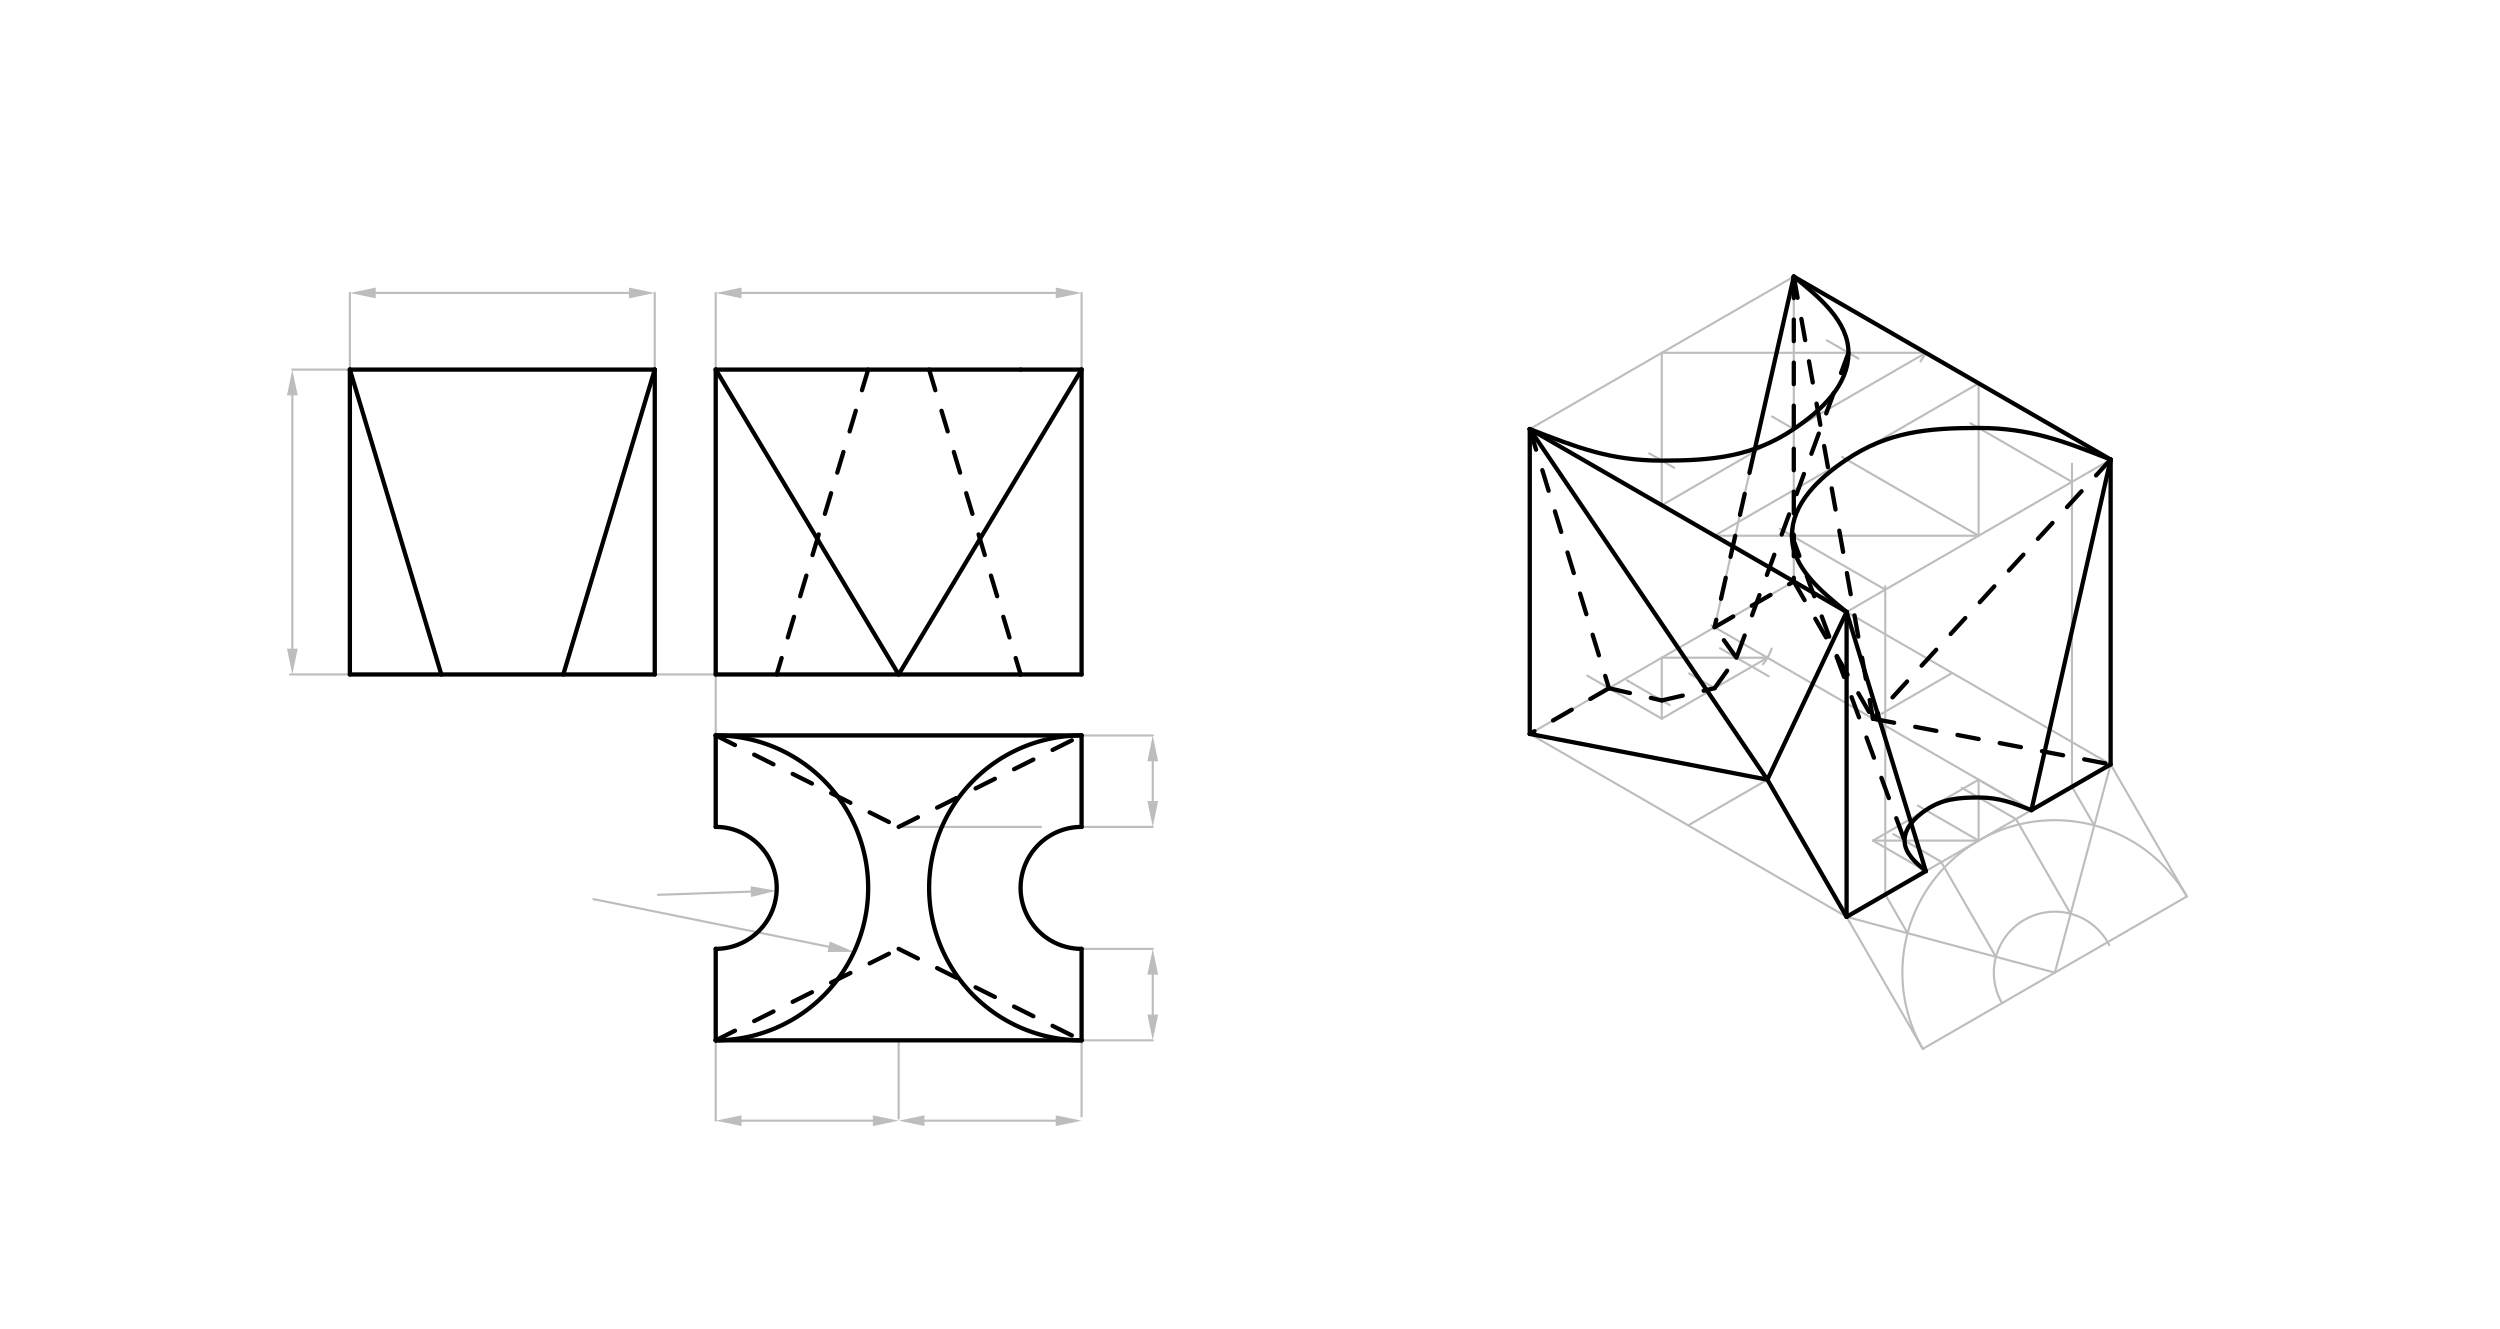<svg xmlns="http://www.w3.org/2000/svg" class="svg--1it" height="100%" preserveAspectRatio="xMidYMid meet" viewBox="0 0 1162.205 617.953" width="100%"><defs><marker id="marker-arrow" markerHeight="16" markerUnits="userSpaceOnUse" markerWidth="24" orient="auto-start-reverse" refX="24" refY="4" viewBox="0 0 24 8"><path d="M 0 0 L 24 4 L 0 8 z" stroke="inherit"></path></marker></defs><g class="aux-layer--1FB"><g class="element--2qn"><line stroke="#BDBDBD" stroke-dasharray="none" stroke-linecap="round" stroke-width="1" x1="304.381" x2="332.727" y1="313.547" y2="313.547"></line></g><g class="element--2qn"><line stroke="#BDBDBD" stroke-dasharray="none" stroke-linecap="round" stroke-width="1" x1="332.727" x2="332.727" y1="313.547" y2="341.893"></line></g><g class="element--2qn"><line stroke="#BDBDBD" stroke-dasharray="none" stroke-linecap="round" stroke-width="1" x1="162.649" x2="162.649" y1="171.815" y2="136.188"></line></g><g class="element--2qn"><line stroke="#BDBDBD" stroke-dasharray="none" stroke-linecap="round" stroke-width="1" x1="304.381" x2="304.381" y1="171.815" y2="136.188"></line></g><g class="element--2qn"><line stroke="#BDBDBD" stroke-dasharray="none" stroke-linecap="round" stroke-width="1" x1="162.649" x2="135.9" y1="171.815" y2="171.815"></line></g><g class="element--2qn"><line stroke="#BDBDBD" stroke-dasharray="none" stroke-linecap="round" stroke-width="1" x1="162.649" x2="134.9" y1="313.547" y2="313.547"></line></g><g class="element--2qn"><line stroke="#BDBDBD" stroke-dasharray="none" stroke-linecap="round" stroke-width="1" x1="332.727" x2="332.727" y1="171.815" y2="136.188"></line></g><g class="element--2qn"><line stroke="#BDBDBD" stroke-dasharray="none" stroke-linecap="round" stroke-width="1" x1="502.806" x2="502.806" y1="171.815" y2="136.188"></line></g><g class="element--2qn"><line stroke="#BDBDBD" stroke-dasharray="none" stroke-linecap="round" stroke-width="1" x1="332.727" x2="535.9" y1="341.893" y2="341.893"></line></g><g class="element--2qn"><line stroke="#BDBDBD" stroke-dasharray="none" stroke-linecap="round" stroke-width="1" x1="502.806" x2="535.9" y1="384.413" y2="384.413"></line></g><g class="element--2qn"><line stroke="#BDBDBD" stroke-dasharray="none" stroke-linecap="round" stroke-width="1" x1="502.806" x2="535.9" y1="441.106" y2="441.106"></line></g><g class="element--2qn"><line stroke="#BDBDBD" stroke-dasharray="none" stroke-linecap="round" stroke-width="1" x1="502.806" x2="535.9" y1="483.626" y2="483.626"></line></g><g class="element--2qn"><line stroke="#BDBDBD" stroke-dasharray="none" stroke-linecap="round" stroke-width="1" x1="174.649" x2="292.381" y1="136.188" y2="136.188"></line><path d="M162.649,136.188 l12,2.5 l0,-5 z" fill="#BDBDBD" stroke="#BDBDBD" stroke-width="0" transform="rotate(0, 162.649, 136.188)"></path><path d="M304.381,136.188 l12,2.5 l0,-5 z" fill="#BDBDBD" stroke="#BDBDBD" stroke-width="0" transform="rotate(180, 304.381, 136.188)"></path></g><g class="element--2qn"><line stroke="#BDBDBD" stroke-dasharray="none" stroke-linecap="round" stroke-width="1" x1="344.727" x2="490.806" y1="136.188" y2="136.188"></line><path d="M332.727,136.188 l12,2.5 l0,-5 z" fill="#BDBDBD" stroke="#BDBDBD" stroke-width="0" transform="rotate(0, 332.727, 136.188)"></path><path d="M502.806,136.188 l12,2.5 l0,-5 z" fill="#BDBDBD" stroke="#BDBDBD" stroke-width="0" transform="rotate(180, 502.806, 136.188)"></path></g><g class="element--2qn"><line stroke="#BDBDBD" stroke-dasharray="none" stroke-linecap="round" stroke-width="1" x1="135.9" x2="135.9" y1="183.815" y2="301.547"></line><path d="M135.9,171.815 l12,2.5 l0,-5 z" fill="#BDBDBD" stroke="#BDBDBD" stroke-width="0" transform="rotate(90, 135.9, 171.815)"></path><path d="M135.9,313.547 l12,2.5 l0,-5 z" fill="#BDBDBD" stroke="#BDBDBD" stroke-width="0" transform="rotate(270, 135.9, 313.547)"></path></g><g class="element--2qn"><line stroke="#BDBDBD" stroke-dasharray="none" stroke-linecap="round" stroke-width="1" x1="535.9" x2="535.9" y1="353.893" y2="372.413"></line><path d="M535.9,341.893 l12,2.5 l0,-5 z" fill="#BDBDBD" stroke="#BDBDBD" stroke-width="0" transform="rotate(90, 535.9, 341.893)"></path><path d="M535.9,384.413 l12,2.5 l0,-5 z" fill="#BDBDBD" stroke="#BDBDBD" stroke-width="0" transform="rotate(270, 535.9, 384.413)"></path></g><g class="element--2qn"><line stroke="#BDBDBD" stroke-dasharray="none" stroke-linecap="round" stroke-width="1" x1="535.9" x2="535.9" y1="453.106" y2="471.626"></line><path d="M535.9,441.106 l12,2.5 l0,-5 z" fill="#BDBDBD" stroke="#BDBDBD" stroke-width="0" transform="rotate(90, 535.9, 441.106)"></path><path d="M535.9,483.626 l12,2.5 l0,-5 z" fill="#BDBDBD" stroke="#BDBDBD" stroke-width="0" transform="rotate(270, 535.9, 483.626)"></path></g><g class="element--2qn"><line stroke="#BDBDBD" stroke-dasharray="none" stroke-linecap="round" stroke-width="1" x1="305.9" x2="349.034" y1="415.988" y2="414.502"></line><path d="M361.027,414.089 l12,2.5 l0,-5 z" fill="#BDBDBD" stroke="#BDBDBD" stroke-width="0" transform="rotate(178.027, 361.027, 414.089)"></path></g><g class="element--2qn"><line stroke="#BDBDBD" stroke-dasharray="none" stroke-linecap="round" stroke-width="1" x1="275.9" x2="385.216" y1="417.988" y2="440.122"></line><path d="M396.977,442.503 l12,2.5 l0,-5 z" fill="#BDBDBD" stroke="#BDBDBD" stroke-width="0" transform="rotate(191.446, 396.977, 442.503)"></path></g><g class="element--2qn"><line stroke="#BDBDBD" stroke-dasharray="none" stroke-linecap="round" stroke-width="1" x1="417.767" x2="483.9" y1="384.413" y2="384.413"></line></g><g class="element--2qn"><line stroke="#BDBDBD" stroke-dasharray="none" stroke-linecap="round" stroke-width="1" x1="332.727" x2="332.727" y1="483.626" y2="520.988"></line></g><g class="element--2qn"><line stroke="#BDBDBD" stroke-dasharray="none" stroke-linecap="round" stroke-width="1" x1="417.767" x2="417.767" y1="483.626" y2="519.988"></line></g><g class="element--2qn"><line stroke="#BDBDBD" stroke-dasharray="none" stroke-linecap="round" stroke-width="1" x1="502.806" x2="502.806" y1="483.626" y2="518.988"></line></g><g class="element--2qn"><line stroke="#BDBDBD" stroke-dasharray="none" stroke-linecap="round" stroke-width="1" x1="344.727" x2="405.767" y1="520.988" y2="520.988"></line><path d="M332.727,520.988 l12,2.5 l0,-5 z" fill="#BDBDBD" stroke="#BDBDBD" stroke-width="0" transform="rotate(0, 332.727, 520.988)"></path><path d="M417.767,520.988 l12,2.5 l0,-5 z" fill="#BDBDBD" stroke="#BDBDBD" stroke-width="0" transform="rotate(180, 417.767, 520.988)"></path></g><g class="element--2qn"><line stroke="#BDBDBD" stroke-dasharray="none" stroke-linecap="round" stroke-width="1" x1="429.767" x2="490.806" y1="520.988" y2="520.988"></line><path d="M417.767,520.988 l12,2.5 l0,-5 z" fill="#BDBDBD" stroke="#BDBDBD" stroke-width="0" transform="rotate(0, 417.767, 520.988)"></path><path d="M502.806,520.988 l12,2.5 l0,-5 z" fill="#BDBDBD" stroke="#BDBDBD" stroke-width="0" transform="rotate(180, 502.806, 520.988)"></path></g><g class="element--2qn"><line stroke="#BDBDBD" stroke-dasharray="none" stroke-linecap="round" stroke-width="1" x1="833.9" x2="833.9" y1="128.587" y2="270.32"></line></g><g class="element--2qn"><line stroke="#BDBDBD" stroke-dasharray="none" stroke-linecap="round" stroke-width="1" x1="833.9" x2="981.193" y1="270.32" y2="355.359"></line></g><g class="element--2qn"><line stroke="#BDBDBD" stroke-dasharray="none" stroke-linecap="round" stroke-width="1" x1="833.9" x2="711.156" y1="270.32" y2="341.186"></line></g><g class="element--2qn"><line stroke="#BDBDBD" stroke-dasharray="none" stroke-linecap="round" stroke-width="1" x1="711.156" x2="858.449" y1="341.186" y2="426.225"></line></g><g class="element--2qn"><line stroke="#BDBDBD" stroke-dasharray="none" stroke-linecap="round" stroke-width="1" x1="858.449" x2="981.193" y1="426.225" y2="355.359"></line></g><g class="element--2qn"><line stroke="#BDBDBD" stroke-dasharray="none" stroke-linecap="round" stroke-width="1" x1="858.449" x2="893.882" y1="426.225" y2="487.597"></line></g><g class="element--2qn"><line stroke="#BDBDBD" stroke-dasharray="none" stroke-linecap="round" stroke-width="1" x1="981.193" x2="1016.626" y1="355.359" y2="416.731"></line></g><g class="element--2qn"><line stroke="#BDBDBD" stroke-dasharray="none" stroke-linecap="round" stroke-width="1" x1="893.882" x2="1016.626" y1="487.597" y2="416.731"></line></g><g class="element--2qn"><path d="M 893.882 487.597 A 70.866 70.866 0 0 1 1016.626 416.731" fill="none" stroke="#BDBDBD" stroke-dasharray="none" stroke-linecap="round" stroke-width="1"></path></g><g class="element--2qn"><path d="M 930.705 466.337 A 28.346 28.346 0 1 1 980.523 439.32" fill="none" stroke="#BDBDBD" stroke-dasharray="none" stroke-linecap="round" stroke-width="1"></path></g><g class="element--2qn"><line stroke="#BDBDBD" stroke-dasharray="none" stroke-linecap="round" stroke-width="1" x1="955.254" x2="858.449" y1="452.164" y2="426.225"></line></g><g class="element--2qn"><line stroke="#BDBDBD" stroke-dasharray="none" stroke-linecap="round" stroke-width="1" x1="955.254" x2="981.193" y1="452.164" y2="355.359"></line></g><g class="element--2qn"><line stroke="#BDBDBD" stroke-dasharray="none" stroke-linecap="round" stroke-width="1" x1="973.595" x2="963.217" y1="383.713" y2="365.737"></line></g><g class="element--2qn"><line stroke="#BDBDBD" stroke-dasharray="none" stroke-linecap="round" stroke-width="1" x1="886.802" x2="876.424" y1="433.823" y2="415.847"></line></g><g class="element--2qn"><line stroke="#BDBDBD" stroke-dasharray="none" stroke-linecap="round" stroke-width="1" x1="962.59" x2="937.179" y1="424.784" y2="380.77"></line></g><g class="element--2qn"><line stroke="#BDBDBD" stroke-dasharray="none" stroke-linecap="round" stroke-width="1" x1="927.873" x2="902.462" y1="444.827" y2="400.814"></line></g><g class="element--2qn"><line stroke="#BDBDBD" stroke-dasharray="none" stroke-linecap="round" stroke-width="1" x1="858.449" x2="981.193" y1="284.493" y2="213.627"></line></g><g class="element--2qn"><line stroke="#BDBDBD" stroke-dasharray="none" stroke-linecap="round" stroke-width="1" x1="981.193" x2="919.821" y1="213.627" y2="178.194"></line></g><g class="element--2qn"><line stroke="#BDBDBD" stroke-dasharray="none" stroke-linecap="round" stroke-width="1" x1="919.821" x2="796.801" y1="178.194" y2="249.219"></line></g><g class="element--2qn"><line stroke="#BDBDBD" stroke-dasharray="none" stroke-linecap="round" stroke-width="1" x1="919.821" x2="919.821" y1="249.06" y2="178.194"></line></g><g class="element--2qn"><line stroke="#BDBDBD" stroke-dasharray="none" stroke-linecap="round" stroke-width="1" x1="919.821" x2="797.077" y1="249.06" y2="249.06"></line></g><g class="element--2qn"><line stroke="#BDBDBD" stroke-dasharray="none" stroke-linecap="round" stroke-width="1" x1="963.217" x2="963.217" y1="365.737" y2="215.587"></line></g><g class="element--2qn"><line stroke="#BDBDBD" stroke-dasharray="none" stroke-linecap="round" stroke-width="1" x1="876.424" x2="876.424" y1="415.847" y2="272.483"></line></g><g class="element--2qn"><line stroke="#BDBDBD" stroke-dasharray="none" stroke-linecap="round" stroke-width="1" x1="963.217" x2="916.004" y1="224.005" y2="196.747"></line></g><g class="element--2qn"><line stroke="#BDBDBD" stroke-dasharray="none" stroke-linecap="round" stroke-width="1" x1="876.424" x2="827.508" y1="274.115" y2="245.873"></line></g><g class="element--2qn"><line stroke="#BDBDBD" stroke-dasharray="none" stroke-linecap="round" stroke-width="1" x1="919.821" x2="856.395" y1="249.06" y2="212.441"></line></g><g class="element--2qn"><line stroke="#BDBDBD" stroke-dasharray="none" stroke-linecap="round" stroke-width="1" x1="944.369" x2="919.821" y1="376.619" y2="362.446"></line></g><g class="element--2qn"><line stroke="#BDBDBD" stroke-dasharray="none" stroke-linecap="round" stroke-width="1" x1="919.821" x2="870.723" y1="362.446" y2="390.792"></line></g><g class="element--2qn"><line stroke="#BDBDBD" stroke-dasharray="none" stroke-linecap="round" stroke-width="1" x1="895.272" x2="870.723" y1="404.965" y2="390.792"></line></g><g class="element--2qn"><line stroke="#BDBDBD" stroke-dasharray="none" stroke-linecap="round" stroke-width="1" x1="919.821" x2="919.821" y1="362.446" y2="390.792"></line></g><g class="element--2qn"><line stroke="#BDBDBD" stroke-dasharray="none" stroke-linecap="round" stroke-width="1" x1="919.821" x2="870.723" y1="390.792" y2="390.792"></line></g><g class="element--2qn"><line stroke="#BDBDBD" stroke-dasharray="none" stroke-linecap="round" stroke-width="1" x1="937.179" x2="911.987" y1="380.77" y2="366.225"></line></g><g class="element--2qn"><line stroke="#BDBDBD" stroke-dasharray="none" stroke-linecap="round" stroke-width="1" x1="901.909" x2="880.187" y1="400.32" y2="387.779"></line></g><g class="element--2qn"><line stroke="#BDBDBD" stroke-dasharray="none" stroke-linecap="round" stroke-width="1" x1="919.821" x2="891.59" y1="390.792" y2="374.493"></line></g><g class="element--2qn"><line stroke="#BDBDBD" stroke-dasharray="none" stroke-linecap="round" stroke-width="1" x1="784.802" x2="821.626" y1="383.706" y2="362.446"></line></g><g class="element--2qn"><line stroke="#BDBDBD" stroke-dasharray="none" stroke-linecap="round" stroke-width="1" x1="711.156" x2="833.9" y1="199.454" y2="128.587"></line></g><g class="element--2qn"><path d="M 892.782 168.02 A 70.866 70.866 0 0 0 895.272 164.021" fill="none" stroke="#BDBDBD" stroke-dasharray="none" stroke-linecap="round" stroke-width="1"></path></g><g class="element--2qn"><line stroke="#BDBDBD" stroke-dasharray="none" stroke-linecap="round" stroke-width="1" x1="895.272" x2="772.358" y1="164.021" y2="234.985"></line></g><g class="element--2qn"><line stroke="#BDBDBD" stroke-dasharray="none" stroke-linecap="round" stroke-width="1" x1="772.528" x2="895.272" y1="164.021" y2="164.021"></line></g><g class="element--2qn"><line stroke="#BDBDBD" stroke-dasharray="none" stroke-linecap="round" stroke-width="1" x1="772.528" x2="772.528" y1="164.021" y2="234.887"></line></g><g class="element--2qn"><line stroke="#BDBDBD" stroke-dasharray="none" stroke-linecap="round" stroke-width="1" x1="849.301" x2="863.92" y1="158.236" y2="166.676"></line></g><g class="element--2qn"><line stroke="#BDBDBD" stroke-dasharray="none" stroke-linecap="round" stroke-width="1" x1="766.71" x2="778.308" y1="210.771" y2="217.468"></line></g><g class="element--2qn"><line stroke="#BDBDBD" stroke-dasharray="none" stroke-linecap="round" stroke-width="1" x1="823.769" x2="833.9" y1="193.604" y2="199.454"></line></g><g class="element--2qn"><line stroke="#BDBDBD" stroke-dasharray="none" stroke-linecap="round" stroke-width="1" x1="944.369" x2="795.637" y1="376.619" y2="290.748"></line></g><g class="element--2qn"><line stroke="#BDBDBD" stroke-dasharray="none" stroke-linecap="round" stroke-width="1" x1="833.9" x2="797.077" y1="128.587" y2="291.58"></line></g><g class="element--2qn"><line stroke="#BDBDBD" stroke-dasharray="none" stroke-linecap="round" stroke-width="1" x1="737.893" x2="752.703" y1="314.103" y2="322.653"></line></g><g class="element--2qn"><path d="M 823.611 301.552 A 28.346 28.346 0 0 1 819.556 308.848" fill="none" stroke="#BDBDBD" stroke-dasharray="none" stroke-linecap="round" stroke-width="1"></path></g><g class="element--2qn"><line stroke="#BDBDBD" stroke-dasharray="none" stroke-linecap="round" stroke-width="1" x1="821.626" x2="772.528" y1="305.753" y2="334.099"></line></g><g class="element--2qn"><line stroke="#BDBDBD" stroke-dasharray="none" stroke-linecap="round" stroke-width="1" x1="747.979" x2="772.528" y1="319.926" y2="334.099"></line></g><g class="element--2qn"><line stroke="#BDBDBD" stroke-dasharray="none" stroke-linecap="round" stroke-width="1" x1="772.528" x2="821.626" y1="305.753" y2="305.753"></line></g><g class="element--2qn"><line stroke="#BDBDBD" stroke-dasharray="none" stroke-linecap="round" stroke-width="1" x1="772.528" x2="772.528" y1="305.753" y2="334.099"></line></g><g class="element--2qn"><line stroke="#BDBDBD" stroke-dasharray="none" stroke-linecap="round" stroke-width="1" x1="799.619" x2="822.192" y1="301.35" y2="314.383"></line></g><g class="element--2qn"><line stroke="#BDBDBD" stroke-dasharray="none" stroke-linecap="round" stroke-width="1" x1="756.374" x2="776.199" y1="316.295" y2="327.741"></line></g><g class="element--2qn"><line stroke="#BDBDBD" stroke-dasharray="none" stroke-linecap="round" stroke-width="1" x1="785.204" x2="797.077" y1="313.071" y2="319.926"></line></g><g class="element--2qn"><line stroke="#BDBDBD" stroke-dasharray="none" stroke-linecap="round" stroke-width="1" x1="907.546" x2="870.723" y1="312.839" y2="334.099"></line></g></g><g class="main-layer--3Vd"><g class="element--2qn"><line stroke="#000000" stroke-dasharray="none" stroke-linecap="round" stroke-width="2" x1="304.381" x2="304.381" y1="313.547" y2="171.815"></line></g><g class="element--2qn"><line stroke="#000000" stroke-dasharray="none" stroke-linecap="round" stroke-width="2" x1="332.727" x2="332.727" y1="313.547" y2="171.815"></line></g><g class="element--2qn"><line stroke="#000000" stroke-dasharray="none" stroke-linecap="round" stroke-width="2" x1="332.727" x2="474.46" y1="171.815" y2="171.815"></line></g><g class="element--2qn"><line stroke="#000000" stroke-dasharray="none" stroke-linecap="round" stroke-width="2" x1="332.727" x2="474.46" y1="313.547" y2="313.547"></line></g><g class="element--2qn"><line stroke="#000000" stroke-dasharray="none" stroke-linecap="round" stroke-width="2" x1="474.46" x2="502.806" y1="171.815" y2="171.815"></line></g><g class="element--2qn"><line stroke="#000000" stroke-dasharray="none" stroke-linecap="round" stroke-width="2" x1="502.806" x2="502.806" y1="171.815" y2="313.547"></line></g><g class="element--2qn"><line stroke="#000000" stroke-dasharray="none" stroke-linecap="round" stroke-width="2" x1="502.806" x2="474.46" y1="313.547" y2="313.547"></line></g><g class="element--2qn"><line stroke="#000000" stroke-dasharray="none" stroke-linecap="round" stroke-width="2" x1="502.806" x2="332.727" y1="483.626" y2="483.626"></line></g><g class="element--2qn"><path d="M 332.727 341.893 A 70.866 70.866 0 0 1 332.727 483.626" fill="none" stroke="#000000" stroke-dasharray="none" stroke-linecap="round" stroke-width="2"></path></g><g class="element--2qn"><path d="M 502.806 341.893 A 70.866 70.866 0 0 0 502.806 483.626" fill="none" stroke="#000000" stroke-dasharray="none" stroke-linecap="round" stroke-width="2"></path></g><g class="element--2qn"><path d="M 502.806 384.413 A 28.346 28.346 0 0 0 502.806 441.106" fill="none" stroke="#000000" stroke-dasharray="none" stroke-linecap="round" stroke-width="2"></path></g><g class="element--2qn"><path d="M 332.727 384.413 A 28.346 28.346 0 0 1 332.727 441.106" fill="none" stroke="#000000" stroke-dasharray="none" stroke-linecap="round" stroke-width="2"></path></g><g class="element--2qn"><line stroke="#000000" stroke-dasharray="none" stroke-linecap="round" stroke-width="2" x1="304.381" x2="162.649" y1="171.815" y2="171.815"></line></g><g class="element--2qn"><line stroke="#000000" stroke-dasharray="none" stroke-linecap="round" stroke-width="2" x1="162.649" x2="162.649" y1="171.815" y2="313.547"></line></g><g class="element--2qn"><line stroke="#000000" stroke-dasharray="none" stroke-linecap="round" stroke-width="2" x1="304.381" x2="162.649" y1="313.547" y2="313.547"></line></g><g class="element--2qn"><line stroke="#000000" stroke-dasharray="none" stroke-linecap="round" stroke-width="2" x1="261.861" x2="304.381" y1="313.547" y2="171.815"></line></g><g class="element--2qn"><line stroke="#000000" stroke-dasharray="none" stroke-linecap="round" stroke-width="2" x1="205.168" x2="162.649" y1="313.547" y2="171.815"></line></g><g class="element--2qn"><line stroke="#000000" stroke-dasharray="10" stroke-linecap="round" stroke-width="2" x1="332.727" x2="417.767" y1="483.626" y2="441.106"></line></g><g class="element--2qn"><line stroke="#000000" stroke-dasharray="10" stroke-linecap="round" stroke-width="2" x1="417.767" x2="502.806" y1="441.106" y2="483.626"></line></g><g class="element--2qn"><line stroke="#000000" stroke-dasharray="10" stroke-linecap="round" stroke-width="2" x1="332.727" x2="417.767" y1="341.893" y2="384.413"></line></g><g class="element--2qn"><line stroke="#000000" stroke-dasharray="10" stroke-linecap="round" stroke-width="2" x1="417.767" x2="502.806" y1="384.413" y2="341.893"></line></g><g class="element--2qn"><line stroke="#000000" stroke-dasharray="none" stroke-linecap="round" stroke-width="2" x1="417.767" x2="502.806" y1="313.547" y2="171.815"></line></g><g class="element--2qn"><line stroke="#000000" stroke-dasharray="none" stroke-linecap="round" stroke-width="2" x1="417.767" x2="332.727" y1="313.547" y2="171.815"></line></g><g class="element--2qn"><line stroke="#000000" stroke-dasharray="10" stroke-linecap="round" stroke-width="2" x1="403.594" x2="361.074" y1="171.815" y2="313.547"></line></g><g class="element--2qn"><line stroke="#000000" stroke-dasharray="10" stroke-linecap="round" stroke-width="2" x1="431.94" x2="474.46" y1="171.815" y2="313.547"></line></g><g class="element--2qn"><line stroke="#000000" stroke-dasharray="none" stroke-linecap="round" stroke-width="2" x1="332.727" x2="332.727" y1="341.893" y2="384.413"></line></g><g class="element--2qn"><line stroke="#000000" stroke-dasharray="none" stroke-linecap="round" stroke-width="2" x1="332.727" x2="332.727" y1="441.106" y2="483.626"></line></g><g class="element--2qn"><line stroke="#000000" stroke-dasharray="none" stroke-linecap="round" stroke-width="2" x1="502.806" x2="502.806" y1="341.893" y2="384.413"></line></g><g class="element--2qn"><line stroke="#000000" stroke-dasharray="none" stroke-linecap="round" stroke-width="2" x1="502.806" x2="502.806" y1="441.106" y2="483.626"></line></g><g class="element--2qn"><line stroke="#000000" stroke-dasharray="none" stroke-linecap="round" stroke-width="2" x1="332.727" x2="502.806" y1="341.893" y2="341.893"></line></g><g class="element--2qn"><line stroke="#000000" stroke-dasharray="none" stroke-linecap="round" stroke-width="2" x1="858.449" x2="858.449" y1="426.225" y2="284.493"></line></g><g class="element--2qn"><line stroke="#000000" stroke-dasharray="none" stroke-linecap="round" stroke-width="2" x1="981.193" x2="981.193" y1="355.359" y2="213.627"></line></g><g class="element--2qn"><line stroke="#000000" stroke-dasharray="none" stroke-linecap="round" stroke-width="2" x1="858.449" x2="895.272" y1="426.225" y2="404.965"></line></g><g class="element--2qn"><line stroke="#000000" stroke-dasharray="none" stroke-linecap="round" stroke-width="2" x1="981.193" x2="944.369" y1="355.359" y2="376.619"></line></g><g class="element--2qn"><line stroke="#000000" stroke-dasharray="none" stroke-linecap="round" stroke-width="2" x1="858.449" x2="895.272" y1="284.493" y2="404.965"></line></g><g class="element--2qn"><line stroke="#000000" stroke-dasharray="none" stroke-linecap="round" stroke-width="2" x1="944.369" x2="981.193" y1="376.619" y2="213.627"></line></g><g class="element--2qn"><line stroke="#000000" stroke-dasharray="none" stroke-linecap="round" stroke-width="2" x1="858.449" x2="711.156" y1="284.493" y2="199.454"></line></g><g class="element--2qn"><path d="M 895.272 404.965 C 890.746 401.173, 885.406 396.697, 885.406 390.792 C 885.406 384.887, 890.062 380.174, 895.272 376.619 C 902.887 371.423, 910.29 370.748, 919.821 370.748 C 929.351 370.748, 935.493 373.149, 944.369 376.619" fill="none" stroke="#000000" stroke-linecap="round" stroke-width="2"></path></g><g class="element--2qn"><path d="M 981.193 213.627 C 959.001 204.952, 943.647 198.95, 919.821 198.95 C 895.994 198.95, 877.615 200.749, 858.449 213.627 C 845.203 222.526, 833.028 234.208, 833.028 249.06 C 833.028 263.912, 846.906 275.148, 858.449 284.493" fill="none" stroke="#000000" stroke-linecap="round" stroke-width="2"></path></g><g class="element--2qn"><line stroke="#000000" stroke-dasharray="none" stroke-linecap="round" stroke-width="2" x1="821.626" x2="858.449" y1="362.446" y2="426.225"></line></g><g class="element--2qn"><line stroke="#000000" stroke-dasharray="none" stroke-linecap="round" stroke-width="2" x1="821.626" x2="711.156" y1="362.446" y2="341.186"></line></g><g class="element--2qn"><line stroke="#000000" stroke-dasharray="none" stroke-linecap="round" stroke-width="2" x1="711.156" x2="711.156" y1="199.454" y2="341.186"></line></g><g class="element--2qn"><line stroke="#000000" stroke-dasharray="none" stroke-linecap="round" stroke-width="2" x1="711.156" x2="821.626" y1="199.454" y2="362.446"></line></g><g class="element--2qn"><line stroke="#000000" stroke-dasharray="none" stroke-linecap="round" stroke-width="2" x1="858.449" x2="821.626" y1="284.493" y2="362.446"></line></g><g class="element--2qn"><line stroke="#000000" stroke-dasharray="none" stroke-linecap="round" stroke-width="2" x1="981.193" x2="833.9" y1="213.627" y2="128.587"></line></g><g class="element--2qn"><path d="M 711.156 199.454 C 733.347 208.128, 748.702 214.13, 772.528 214.13 C 796.355 214.13, 814.734 212.331, 833.9 199.454 C 847.145 190.554, 859.321 178.872, 859.321 164.021 C 859.321 149.169, 845.443 137.933, 833.9 128.587" fill="none" stroke="#000000" stroke-linecap="round" stroke-width="2"></path></g><g class="element--2qn"><line stroke="#000000" stroke-dasharray="none" stroke-linecap="round" stroke-width="2" x1="833.9" x2="815.488" y1="128.587" y2="210.084"></line></g><g class="element--2qn"><line stroke="#000000" stroke-dasharray="10" stroke-linecap="round" stroke-width="2" x1="815.488" x2="797.077" y1="210.084" y2="291.58"></line></g><g class="element--2qn"><line stroke="#000000" stroke-dasharray="10" stroke-linecap="round" stroke-width="2" x1="711.156" x2="747.979" y1="199.454" y2="319.926"></line></g><g class="element--2qn"><line stroke="#000000" stroke-dasharray="10" stroke-linecap="round" stroke-width="2" x1="747.979" x2="772.528" y1="319.926" y2="325.622"></line></g><g class="element--2qn"><line stroke="#000000" stroke-dasharray="10" stroke-linecap="round" stroke-width="2" x1="772.528" x2="797.077" y1="325.622" y2="319.926"></line></g><g class="element--2qn"><line stroke="#000000" stroke-dasharray="10" stroke-linecap="round" stroke-width="2" x1="797.077" x2="807.245" y1="319.926" y2="305.753"></line></g><g class="element--2qn"><line stroke="#000000" stroke-dasharray="10" stroke-linecap="round" stroke-width="2" x1="807.245" x2="797.077" y1="305.753" y2="291.58"></line></g><g class="element--2qn"><line stroke="#000000" stroke-dasharray="10" stroke-linecap="round" stroke-width="2" x1="859.321" x2="807.245" y1="164.021" y2="305.753"></line></g><g class="element--2qn"><line stroke="#000000" stroke-dasharray="10" stroke-linecap="round" stroke-width="2" x1="833.028" x2="885.406" y1="249.06" y2="390.792"></line></g><g class="element--2qn"><line stroke="#000000" stroke-dasharray="10" stroke-linecap="round" stroke-width="2" x1="870.723" x2="981.193" y1="334.099" y2="355.359"></line></g><g class="element--2qn"><line stroke="#000000" stroke-dasharray="10" stroke-linecap="round" stroke-width="2" x1="833.9" x2="870.723" y1="270.32" y2="334.099"></line></g><g class="element--2qn"><line stroke="#000000" stroke-dasharray="10" stroke-linecap="round" stroke-width="2" x1="833.9" x2="833.9" y1="128.587" y2="270.32"></line></g><g class="element--2qn"><line stroke="#000000" stroke-dasharray="10" stroke-linecap="round" stroke-width="2" x1="747.979" x2="711.156" y1="319.926" y2="341.186"></line></g><g class="element--2qn"><line stroke="#000000" stroke-dasharray="10" stroke-linecap="round" stroke-width="2" x1="797.077" x2="833.9" y1="291.58" y2="270.32"></line></g><g class="element--2qn"><line stroke="#000000" stroke-dasharray="10" stroke-linecap="round" stroke-width="2" x1="833.9" x2="870.723" y1="128.587" y2="334.099"></line></g><g class="element--2qn"><line stroke="#000000" stroke-dasharray="10" stroke-linecap="round" stroke-width="2" x1="981.193" x2="870.723" y1="213.627" y2="334.099"></line></g></g><g class="snaps-layer--2PT"></g><g class="temp-layer--rAP"></g></svg>
